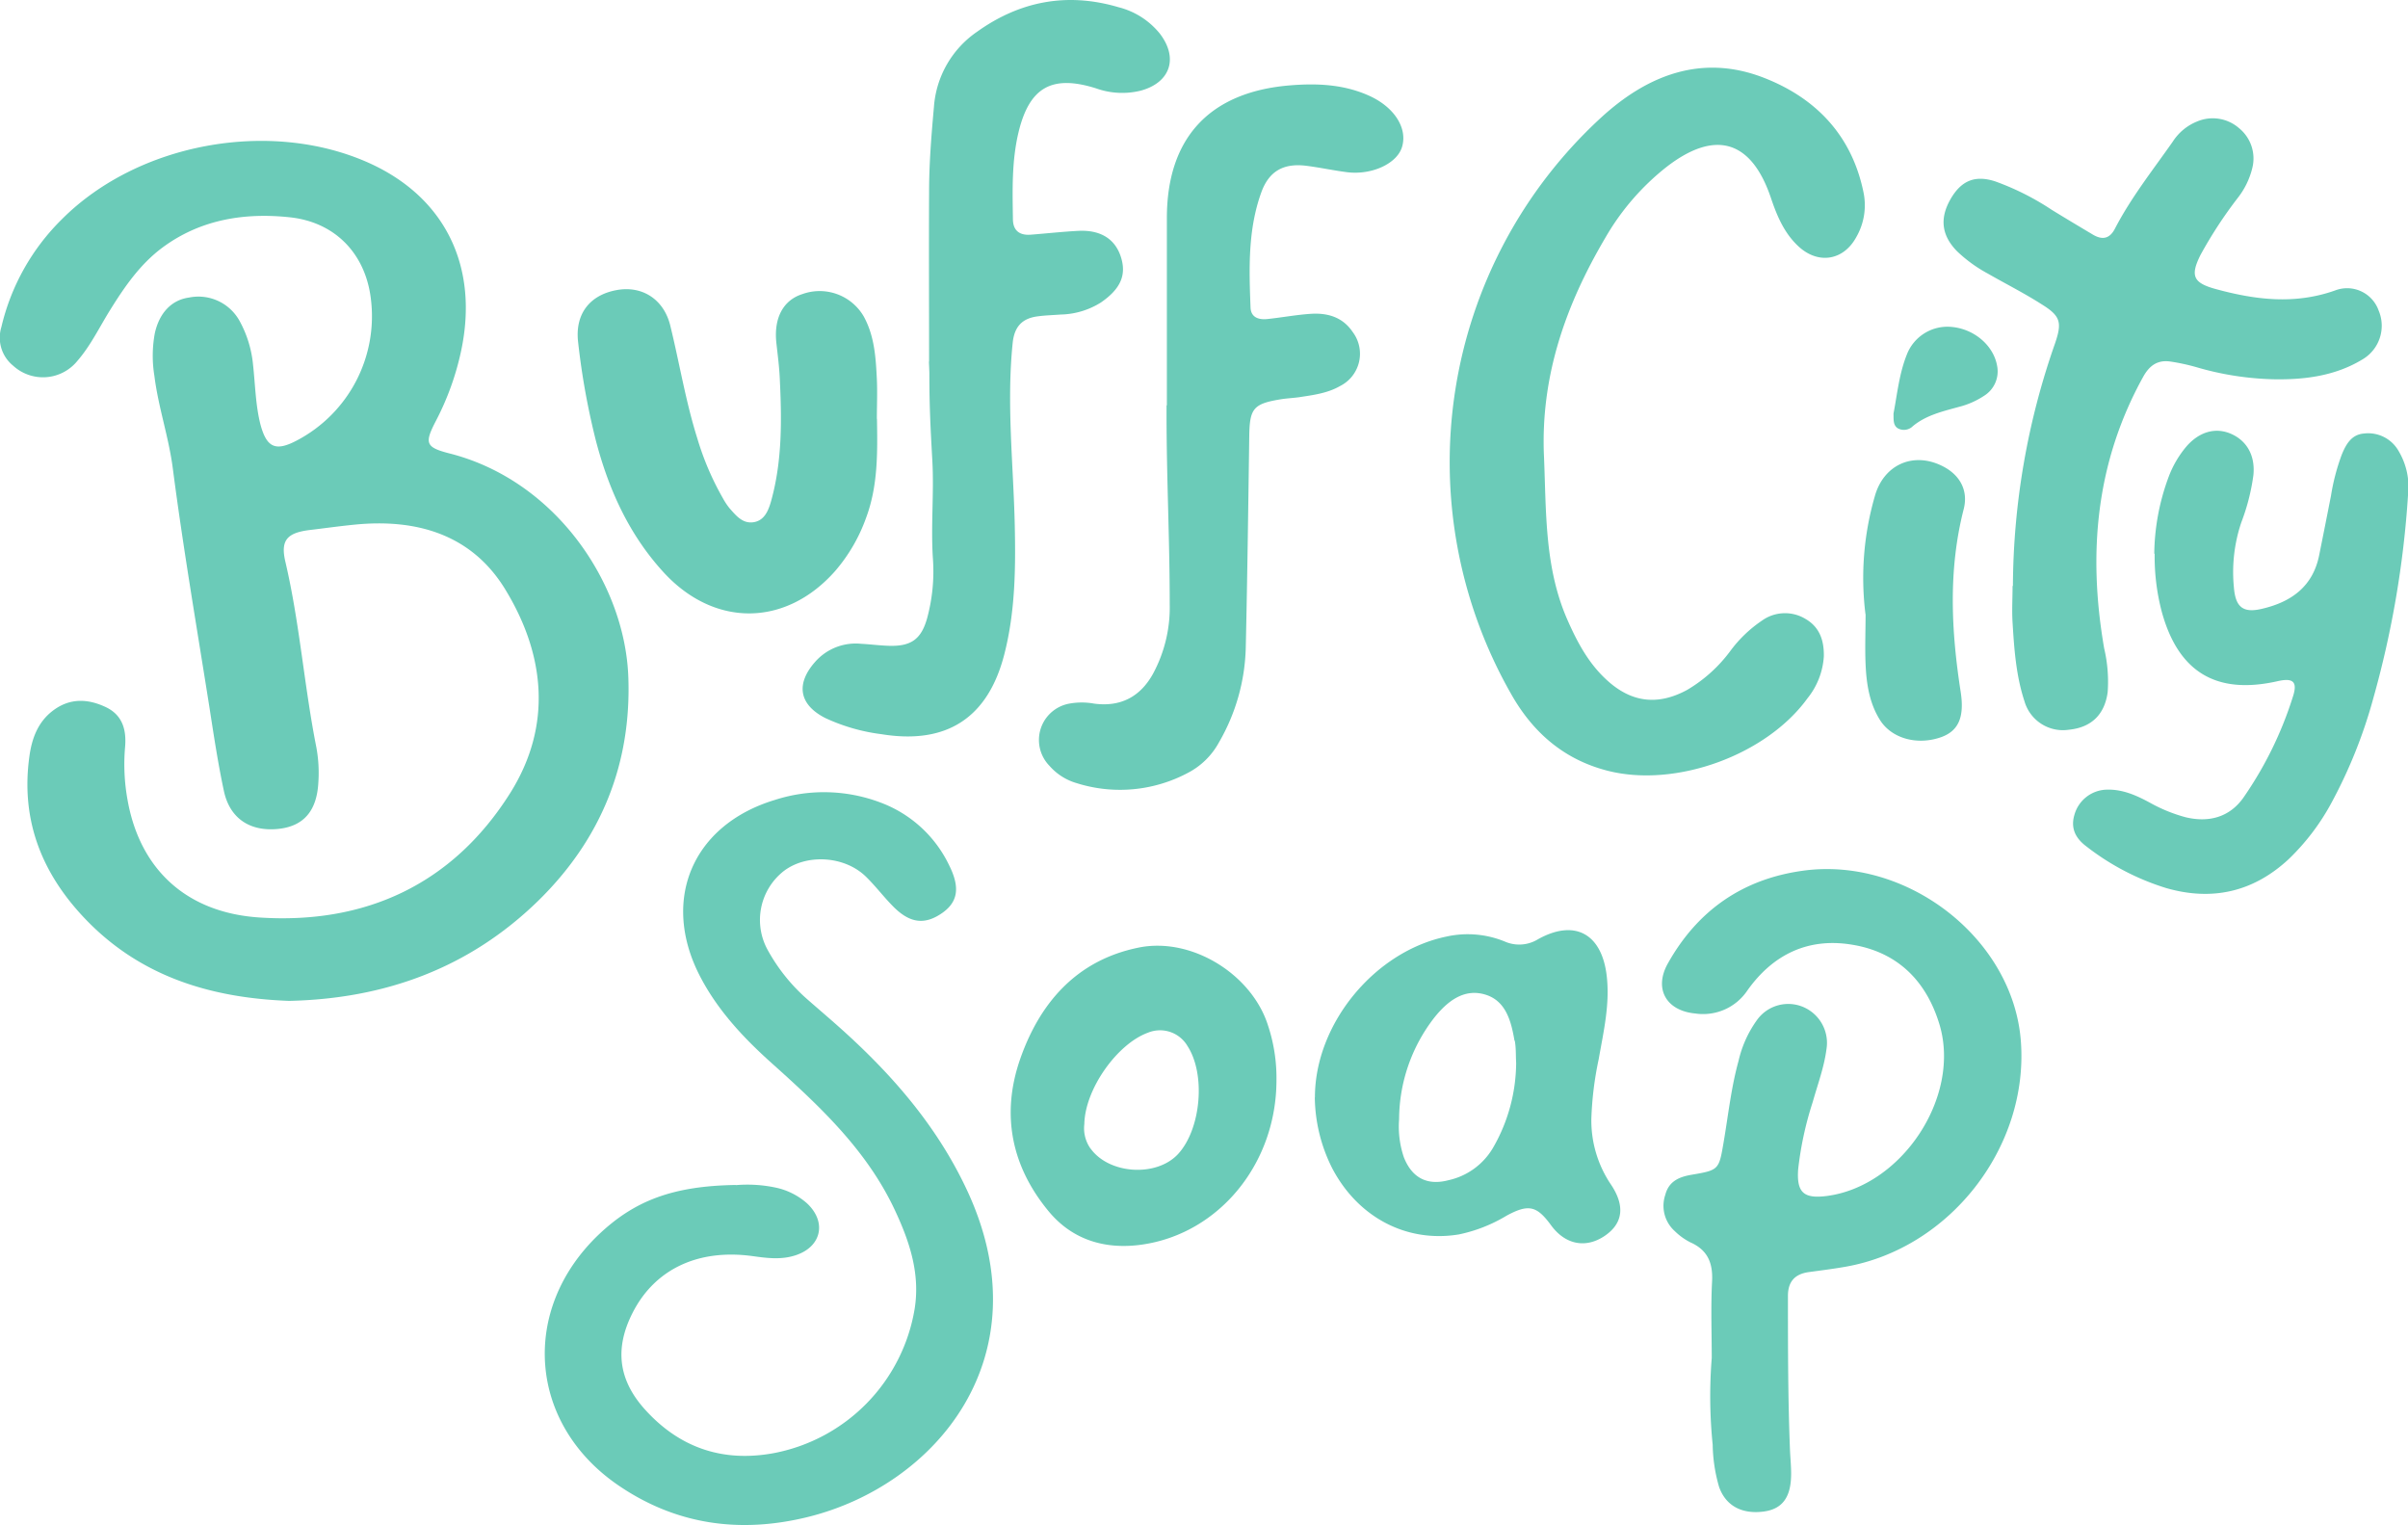 <?xml version="1.0" encoding="utf-8"?>
<svg xmlns="http://www.w3.org/2000/svg" xmlns:xlink="http://www.w3.org/1999/xlink" id="Layer_1" data-name="Layer 1" viewBox="0 0 432 273.55">
  <defs>
    <clipPath id="clip-path" transform="translate(0 0)">
      <rect width="432" height="273.55" fill="none"/>
    </clipPath>
  </defs>
  <g clip-path="url(#clip-path)">
    <path d="M51.83,179.53C37.6,179,24.61,175.06,14.52,164c-7.38-8.09-10.77-17.41-9.24-28.37.45-3.23,1.55-6.18,4.28-8.21,3-2.24,6.23-2.11,9.49-.55,3,1.46,3.65,4.16,3.39,7.13a35.74,35.74,0,0,0,.44,9.47c2.16,12.25,10.35,20.21,23.62,21.1,19,1.27,34.67-5.91,45-22.27,7.66-12.16,6.3-25-1-36.81-6-9.62-15.74-12.45-26.71-11.4-2.8.27-5.6.67-8.39,1-3.9.52-5.1,1.83-4.21,5.65,2.58,11,3.37,22.28,5.57,33.34a25.23,25.23,0,0,1,.35,6.32c-.28,5.08-2.65,7.8-7.16,8.28-5.07.53-8.72-1.85-9.78-6.79s-1.83-10.06-2.61-15.1C35.31,112.55,32.86,98.32,31,84c-.72-5.58-2.61-11-3.3-16.57a22.22,22.22,0,0,1,.07-7.63c.8-3.66,3-6,6.15-6.43a8.43,8.43,0,0,1,9,4.09,20.2,20.2,0,0,1,2.48,8c.4,3.59.44,7.23,1.34,10.74C47.87,80.34,49.49,81,53.27,79A25.16,25.16,0,0,0,66.52,53.48c-1-8-6.41-13.63-14.49-14.5s-16,.34-22.85,5.4c-4.05,3-6.84,7.07-9.45,11.27-1.91,3.07-3.47,6.35-5.86,9.1a7.94,7.94,0,0,1-11.53.83A6.46,6.46,0,0,1,.25,58.65,39.93,39.93,0,0,1,11.11,39.32c13.69-13.71,37.36-18,55-10.13C79.87,35.35,86,47.86,82.69,63.11A49.29,49.29,0,0,1,78.2,75.5c-2.07,4-1.9,4.73,2.51,5.85,18.86,4.82,31.26,23.09,32,39.8.66,15.84-4.89,29.42-16.18,40.45-12.31,12-27.4,17.55-44.67,17.93" transform="translate(0 0)" fill="#6bcbb8"/>
    <path d="M132,212.58a24.53,24.53,0,0,1,7.1.43,12.36,12.36,0,0,1,5.62,2.78c3.67,3.37,2.68,7.88-2.05,9.39-2.51.81-5,.5-7.59.14-9.8-1.36-17.59,2.31-21.58,10.14-3.25,6.37-2.59,12,2.15,17.3,6.22,6.93,14,9.57,23.12,7.9a31.62,31.62,0,0,0,25.32-25.89c1-6.27-.86-11.94-3.49-17.58-5-10.77-13.4-18.64-22-26.35-5.08-4.54-9.73-9.46-12.93-15.56-7.21-13.72-1.52-27.3,13.33-31.79a28.66,28.66,0,0,1,18.93.45,22.26,22.26,0,0,1,12.37,11.31c1.95,3.91,1.56,6.49-1.19,8.46-3.17,2.25-5.88,1.94-8.92-1.16-1.67-1.69-3.11-3.61-4.81-5.27-3.83-3.78-10.7-4.19-14.82-1a11.15,11.15,0,0,0-2.74,14.29,32.67,32.67,0,0,0,7.13,8.78c1.79,1.57,3.6,3.11,5.38,4.69,9.56,8.49,17.84,17.94,23.28,29.72,13.62,29.54-5.62,52.7-28.78,58.37-12.05,2.94-23.45,1.41-33.85-5.67-16.15-11-17.76-31.46-3.58-45,6.53-6.21,13.51-8.74,24.64-8.91" transform="translate(0 0)" fill="#6bcbb8"/>
    <path d="M277,82c.41,9.91.08,19.93,4.26,29.32,1.77,4,3.79,7.75,7.07,10.72,4.39,4,9.11,4.54,14.33,1.72a26.19,26.19,0,0,0,7.77-7,23.1,23.1,0,0,1,5.7-5.46,7.08,7.08,0,0,1,7.75-.3c2.6,1.49,3.37,3.93,3.32,6.73a13.28,13.28,0,0,1-2.93,7.52c-7.37,10.2-23.65,16.12-35.86,13-7.83-2-13.4-6.86-17.29-13.73a83.93,83.93,0,0,1,16-103.32c8.3-7.66,18.12-11.63,29.37-7.23,9.37,3.66,15.8,10.42,17.85,20.65A11.43,11.43,0,0,1,333,42.57c-2.27,4.13-6.71,4.88-10.22,1.74-2.58-2.32-3.91-5.39-5-8.59-3.49-10.56-10-12.57-18.78-5.79a44.29,44.29,0,0,0-11,12.72c-7.16,12.13-11.68,25-11,39.39" transform="translate(0 0)" fill="#6bcbb8"/>
    <path d="M307.09,243.57c0-4.58-.18-9.17.06-13.73.17-3.31-.8-5.63-3.9-7a11.2,11.2,0,0,1-2.78-2,6.1,6.1,0,0,1-1.71-6.53c.63-2.42,2.47-3.21,4.71-3.59,4.92-.84,4.91-.88,5.76-5.88s1.35-9.78,2.67-14.55a20.19,20.19,0,0,1,3.21-7.19,6.9,6.9,0,0,1,8.45-2.45,7,7,0,0,1,4.11,7.56c-.42,3.24-1.58,6.32-2.46,9.45a60.66,60.66,0,0,0-2.62,12.12c-.28,4.12,1,5.27,5.11,4.75,13.49-1.73,24.14-17.78,20.25-30.76-2.35-7.81-7.52-13-15.69-14.32-7.85-1.3-14.17,1.73-18.76,8.19a9.57,9.57,0,0,1-9.38,4.15c-5.21-.49-7.46-4.45-4.89-9,5.29-9.43,13.31-15.07,24.09-16.59,18.77-2.67,37.8,12.14,39.22,30.49,1.48,19-12.7,37.28-31.52,40.54-2.17.38-4.35.65-6.53.95-2.49.34-3.73,1.71-3.73,4.26,0,9.25,0,18.5.37,27.74.07,1.59.25,3.17.19,4.75-.13,3.81-1.7,5.75-4.85,6.19-3.93.54-6.86-1-8.06-4.4a28.49,28.49,0,0,1-1.15-7.56,86.14,86.14,0,0,1-.17-15.57" transform="translate(0 0)" fill="#6bcbb8"/>
    <path d="M166.68,64.86c0-10.13-.05-20.25,0-30.38,0-5.11.41-10.2.87-15.3a17.89,17.89,0,0,1,7.76-13.5c7.71-5.51,16.2-7.09,25.34-4.39a13.89,13.89,0,0,1,7.45,4.77c3.32,4.36,1.87,8.71-3.37,10.18a13.85,13.85,0,0,1-8.06-.38c-7.94-2.51-12-.23-13.95,7.89-1.22,5.11-1.08,10.32-1,15.52,0,2.14,1.25,3,3.27,2.82,2.81-.22,5.61-.53,8.43-.68,4-.21,6.63,1.43,7.67,4.68s-.06,5.74-3.59,8.17a14.1,14.1,0,0,1-7.24,2.16c-1.4.11-2.82.14-4.21.34-2.7.38-4.07,1.86-4.37,4.72-1.13,10.94.13,21.83.37,32.74.17,7.77.08,15.51-1.86,23.09-2.92,11.46-10.35,16.27-22,14.39a33.86,33.86,0,0,1-10.12-2.9c-4.71-2.39-5.35-6.09-1.85-10.06a9.69,9.69,0,0,1,8.28-3.26c1.67.09,3.34.31,5,.36,4,.12,5.83-1.22,6.87-5.1a32.07,32.07,0,0,0,1-10.48c-.4-5.91.22-11.79-.11-17.69s-.53-9.63-.53-15.54c0-.5-.07-1.75-.08-2.17" transform="translate(0 0)" fill="#6bcbb8"/>
    <path d="M361.12,105.11a133.1,133.1,0,0,1,7.56-43.52c1.28-3.76,1-4.9-2.39-7-3.13-2-6.43-3.66-9.64-5.5a25.54,25.54,0,0,1-5.53-4c-2.8-2.84-3.18-5.9-1.19-9.37,1.9-3.31,4.37-4.36,8-3.19a47.13,47.13,0,0,1,10.13,5.09c2.47,1.52,4.95,3,7.47,4.5,1.63.94,2.94.74,3.9-1.12,2.89-5.57,6.79-10.49,10.38-15.61a9.33,9.33,0,0,1,4.43-3.63,7.17,7.17,0,0,1,7.45,1.23,7,7,0,0,1,2.38,7.14,14.08,14.08,0,0,1-2.65,5.42,78.21,78.21,0,0,0-6.64,10.17c-1.92,3.83-1.26,5.05,2.81,6.15,7.1,1.93,14.11,2.78,21.3.24a6,6,0,0,1,7.83,3.56,7,7,0,0,1-2.84,8.77c-4.92,3-10.42,3.69-16,3.59A53.54,53.54,0,0,1,394,65.85a36.8,36.8,0,0,0-4.64-1c-2.28-.32-3.73.69-4.87,2.74-8.51,15.37-9.94,31.71-7,48.7a26,26,0,0,1,.63,7.87c-.54,4-2.91,6.32-6.93,6.73a7.18,7.18,0,0,1-8-5.12c-1.5-4.55-1.84-9.32-2.13-14.07-.14-2.2,0-4.4,0-6.61" transform="translate(0 0)" fill="#6bcbb8"/>
    <path d="M209.34,72.68c0-11.19,0-22.38,0-33.56,0-14.35,7.63-22.6,22-23.8,4.86-.41,9.7-.21,14.26,1.84s6.94,5.83,5.93,9.19c-.89,3-5.43,5.09-9.85,4.54-2.44-.31-4.86-.84-7.31-1.15-4.08-.51-6.7.93-8.09,4.77-2.42,6.69-2.2,13.69-1.93,20.65.07,1.81,1.51,2.24,3.07,2.06,2.54-.27,5.06-.74,7.61-.92,3-.22,5.79.5,7.63,3.23a6.48,6.48,0,0,1-2.26,9.72c-2.27,1.3-4.82,1.61-7.35,2-1,.14-2.11.19-3.15.35-5.06.81-5.71,1.64-5.78,6.64-.18,12.68-.34,25.37-.63,38.05a35.51,35.51,0,0,1-4.8,16.86,13.34,13.34,0,0,1-5.58,5.48,25.88,25.88,0,0,1-20,1.83,10.25,10.25,0,0,1-4.84-3.1,6.63,6.63,0,0,1,3.56-11.15,12.38,12.38,0,0,1,4.46,0c4.72.63,8.26-1.2,10.56-5.35a25,25,0,0,0,3-12.44c0-11.89-.57-22.42-.57-34.31,0-.38,0-1,0-1.36" transform="translate(0 0)" fill="#6bcbb8"/>
    <path d="M386.48,99.33A40.62,40.62,0,0,1,389,85.7,18.41,18.41,0,0,1,392.32,80c2.35-2.64,5.27-3.4,8.05-2.13s4.25,3.93,3.89,7.39a37.7,37.7,0,0,1-2.16,8.43,27.9,27.9,0,0,0-1.33,11.71c.29,3.5,1.64,4.6,5,3.81,5.28-1.22,9.18-4,10.3-9.65q1.07-5.31,2.11-10.62a38.58,38.58,0,0,1,1.94-7.4c.76-1.84,1.73-3.61,4-3.78a6.27,6.27,0,0,1,5.95,2.74A12.65,12.65,0,0,1,432,88.86a176,176,0,0,1-6.22,36.38,88,88,0,0,1-7.43,18.61,40.87,40.87,0,0,1-7.78,10.28c-6.36,5.89-13.74,7.54-22,5.15a44.85,44.85,0,0,1-14.22-7.42c-1.93-1.43-2.94-3.23-2.19-5.72a6.17,6.17,0,0,1,5.59-4.49c2.94-.15,5.5,1,8,2.36a28,28,0,0,0,6.35,2.58c4.17,1,7.86,0,10.34-3.47a66.83,66.83,0,0,0,8.92-18.18c.87-2.69,0-3.38-2.77-2.75-11,2.48-17.84-1.63-20.8-12.59a39,39,0,0,1-1.24-10.27" transform="translate(0 0)" fill="#6bcbb8"/>
    <path d="M157.33,75.1c.1,6,.2,12-1.94,17.75a30.06,30.06,0,0,1-5.54,9.55c-8.92,10.12-21.79,10.16-30.88.17-6.15-6.75-9.77-14.78-12.06-23.5a130.9,130.9,0,0,1-3.19-17.67c-.6-5,2-8.43,6.82-9.35,4.63-.89,8.55,1.61,9.71,6.36,1.66,6.76,2.77,13.65,4.87,20.29a50.54,50.54,0,0,0,4.57,10.67,12.16,12.16,0,0,0,1.16,1.76c1.17,1.32,2.36,2.85,4.35,2.54s2.69-2.18,3.16-3.87c2-7.23,1.89-14.63,1.53-22-.1-2.11-.38-4.21-.61-6.31-.48-4.45,1.23-7.65,4.67-8.74a9.15,9.15,0,0,1,11,4c1.94,3.51,2.17,7.4,2.36,11.27.11,2.38,0,4.76,0,7.13" transform="translate(0 0)" fill="#6bcbb8"/>
    <path d="M271.71,186.7c-.59-3.47-1.52-7.14-5.19-8.28-3.91-1.22-6.94,1.25-9.27,4.2A29.92,29.92,0,0,0,251,200.77a17.12,17.12,0,0,0,.84,6.77c1.43,3.69,4.15,5.17,8,4.16a12.32,12.32,0,0,0,8.07-5.92A30.77,30.77,0,0,0,272,190.65c-.08-1.32,0-2.66-.25-4m-35.85,10.17c0-13.19,10.74-26.2,23.66-28.84a17.57,17.57,0,0,1,10.37.89,6.44,6.44,0,0,0,6-.4c6.5-3.62,11.34-1.06,12.29,6.35.66,5.17-.53,10.15-1.41,15.17a60.41,60.41,0,0,0-1.32,10.73A20.51,20.51,0,0,0,289,212.46c2.57,3.82,2.18,6.95-1.05,9.18-3.41,2.35-7.12,1.64-9.67-1.84s-4-3.91-8-1.74a27.29,27.29,0,0,1-8.55,3.36c-9.31,1.54-18.07-3-22.72-11.85a28.88,28.88,0,0,1-3.13-12.7" transform="translate(0 0)" fill="#6bcbb8"/>
    <path d="M195.64,206c3.32,4.64,11.84,5.18,15.71,1,4.11-4.47,5-14.27,1.69-19.37a5.71,5.71,0,0,0-7.13-2.38c-5.48,2-11.26,10.09-11.38,16.38a6.3,6.3,0,0,0,1.11,4.39M229,193.75c0,15-10.33,27.54-24.15,29.5-6.54.93-12.43-.82-16.68-5.93-6.75-8.12-8.63-17.5-5.1-27.5s10.1-17.56,21.11-19.83c9.53-2,20.42,4.74,23.32,14a29.83,29.83,0,0,1,1.5,9.72" transform="translate(0 0)" fill="#6bcbb8"/>
    <path d="M334.67,110.17A52.61,52.61,0,0,1,336.35,89c1.56-5.59,6.79-8,12-5.46,3.19,1.54,4.82,4.35,3.94,7.79-2.79,10.9-2.24,21.82-.54,32.77.7,4.54-.39,7-3.49,8.12-4.33,1.54-9,.23-11.06-3.19-1.85-3-2.36-6.44-2.51-9.88-.13-3,0-6,0-9" transform="translate(0 0)" fill="#6bcbb8"/>
    <path d="M339.7,74.17c.65-3.36,1-7.07,2.37-10.52a7.81,7.81,0,0,1,8.14-5c4,.39,7.4,3.32,8.06,6.89A5.15,5.15,0,0,1,355.94,71a14.65,14.65,0,0,1-4.57,2c-2.88.8-5.79,1.46-8.19,3.43a2.27,2.27,0,0,1-2.7.4c-.86-.54-.76-1.51-.78-2.65" transform="translate(0 0)" fill="#6bcbb8"/>
  </g>
</svg>